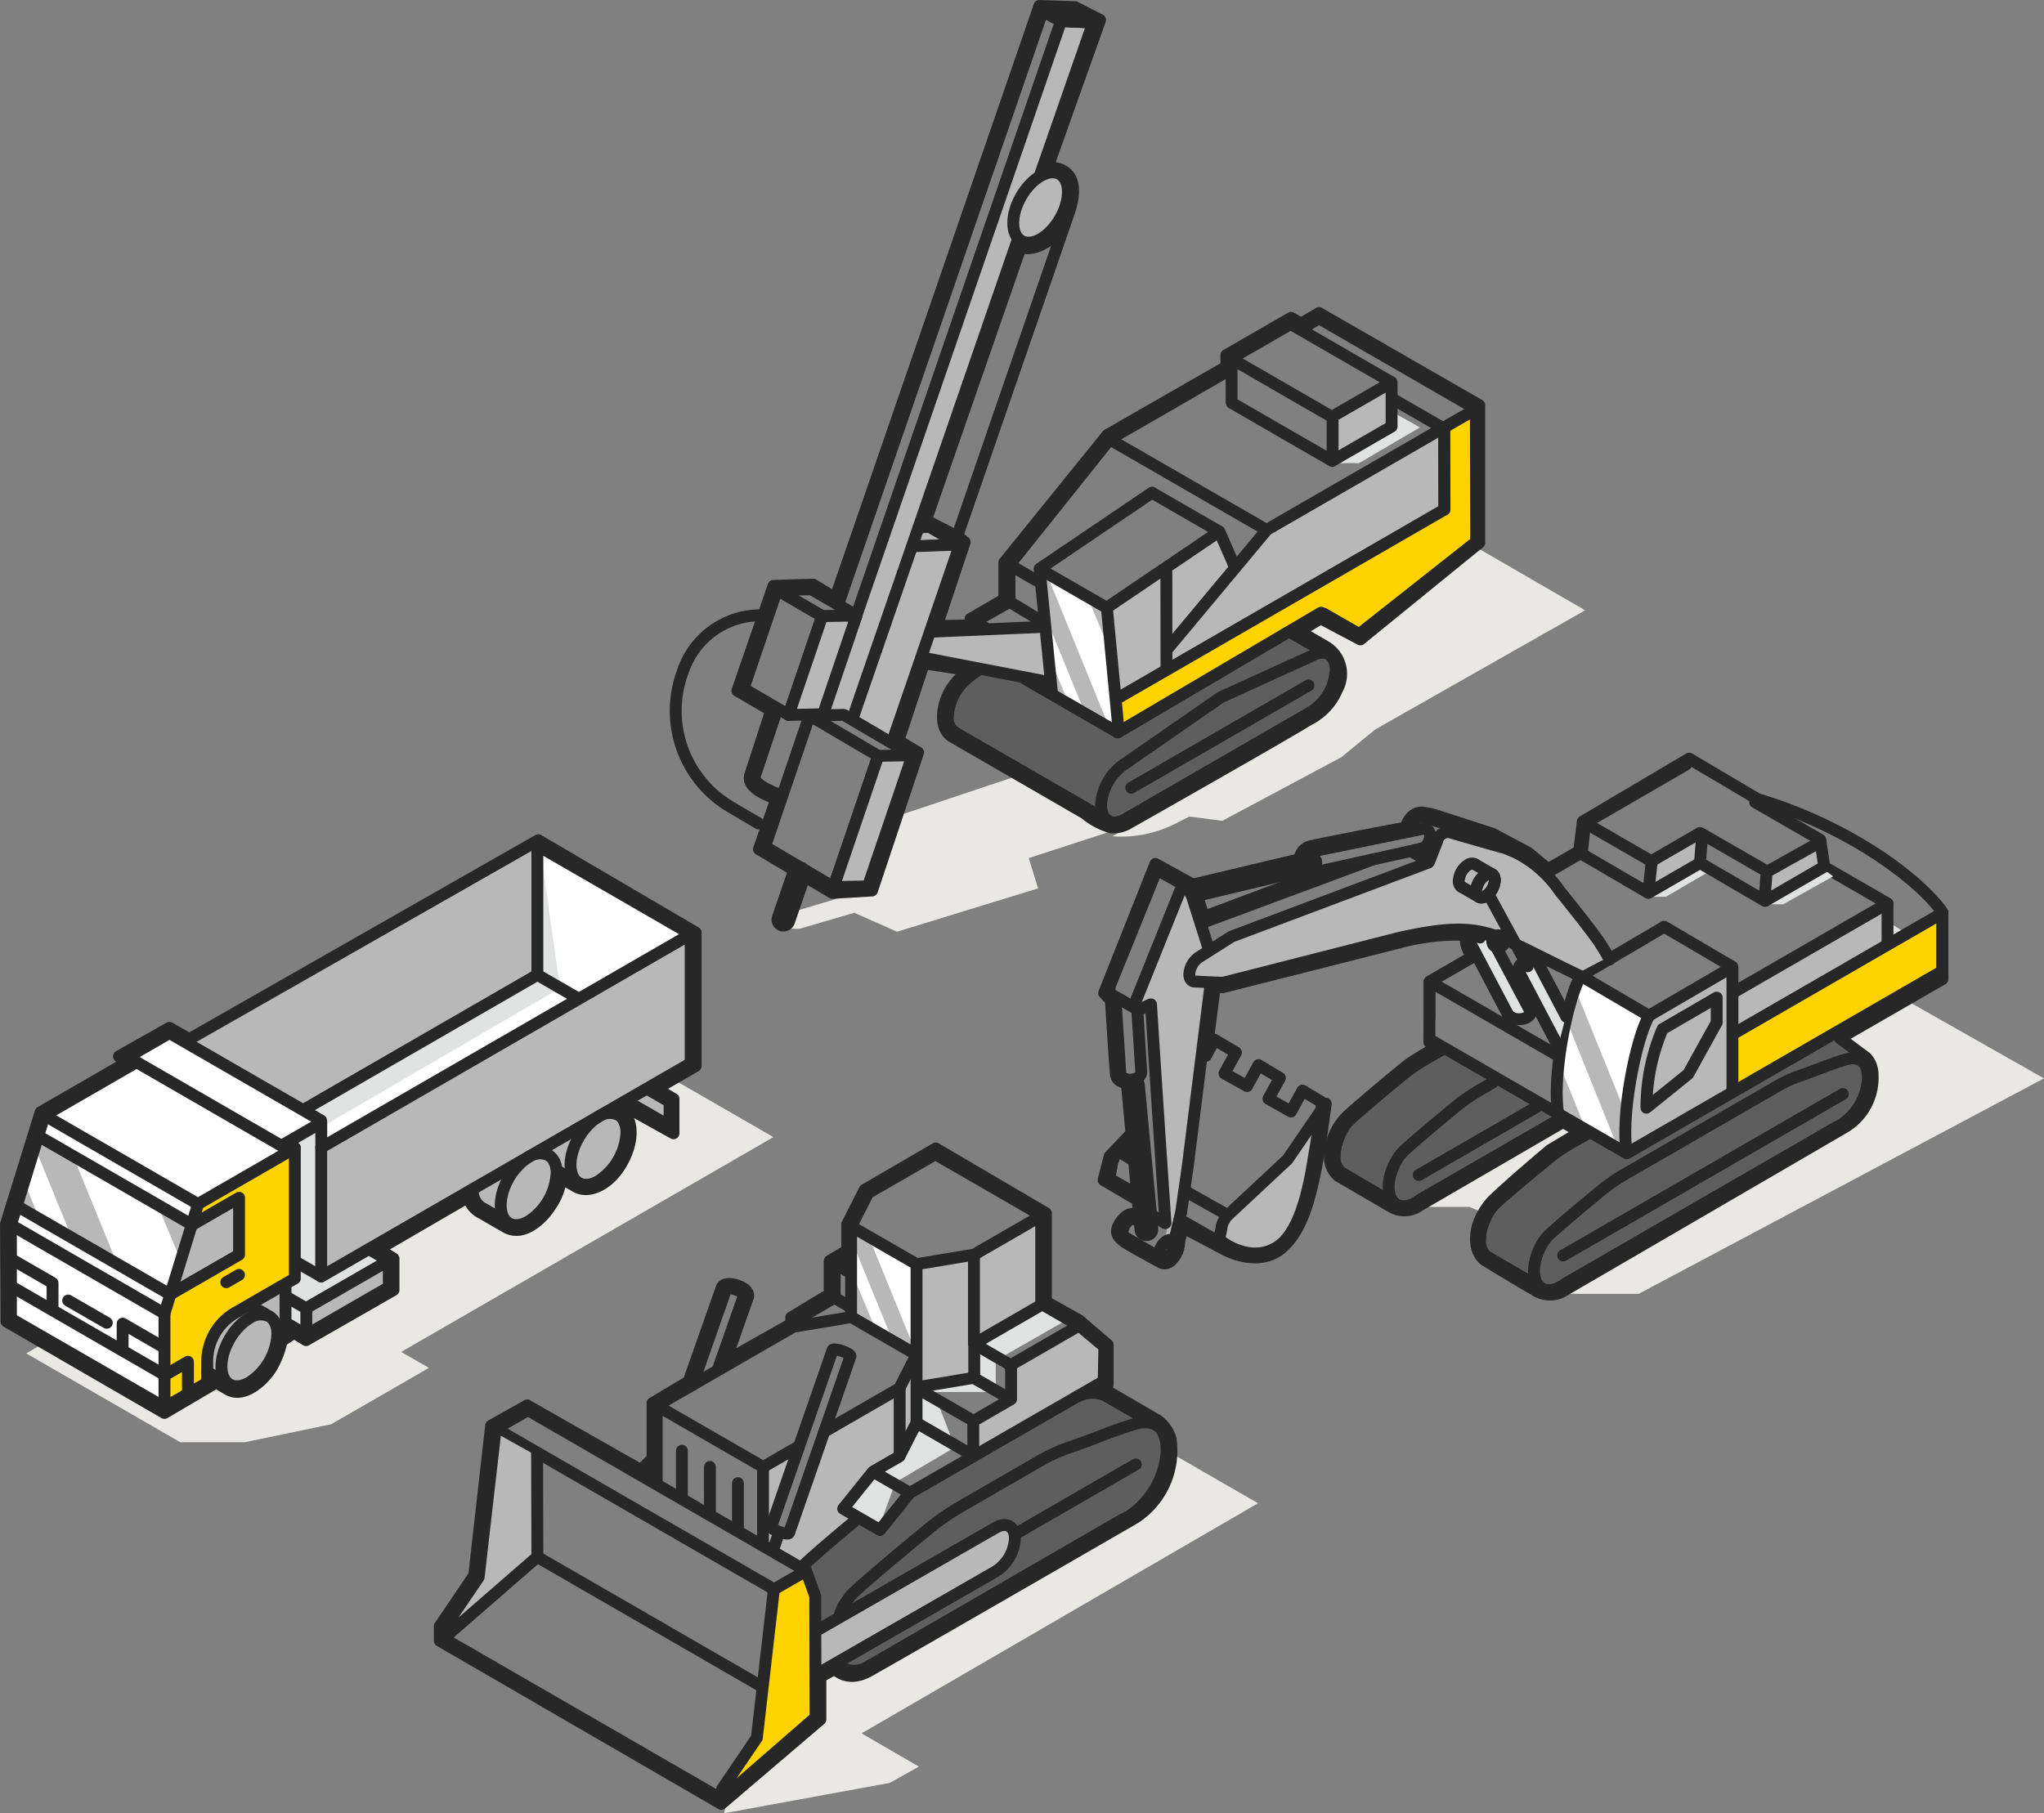 <svg xmlns="http://www.w3.org/2000/svg" width="172.048" height="152.658" viewBox="0 0 172.048 152.658">
  <rect x="0" y="0" width="172.048" height="152.658" fill="#808080" stroke="none"/>
  <g id="small-benefits-2" transform="translate(-0.274 0.36)">
    <path id="Path_5983" data-name="Path 5983" d="M61.7,176.358l13.931-2.551,2.453-1.373-4.818-2.8,33.366-19.374-7.537-4.348-1,4.152-3.434,2.551L72.881,165.174l-3.434-.589.294,3.826-7.75,6.377Zm4.142-56.923-12.97-7.483-2.712,1.565-2.713-1.565-44.5,25.69,12.969,7.482h5.425l7.278-1.512,8.223-4.748-2.33-1.344Z" transform="translate(-0.468 -24.059)" fill="#e9e8e3"/>
    <path id="Path_5984" data-name="Path 5984" d="M67.112,117.438l3.793,1.977.089-2.039-2-1.154Z" transform="translate(-14.274 -24.978)" fill="#b8b8b8"/>
    <path id="Path_5985" data-name="Path 5985" d="M58.623,97.77v10.894l-6.6,3.77.942.793.264,1.356-.565,2.187-1.508,1.583-1.508.453-2.187-1.169-.3,1.885-1.319,1.734L44.3,122.273l-1.658-.717-2-1.169-.188-1.357-8.961,5.123,1.593,1.2.168,2.11-6.9,4.022-1.559-.981-.1,1-.867-.188-.339,1.885-1.282,1.847-1.658.641L19,135.014l-1.018-.565v.9l-3.581,2.035L1.514,130.076v-7.8l2.9-9.386,7.69-4.674-.791-.414,3.317-1.923,2.223,1.169L45.807,90.231Z" transform="translate(-0.159 -19.385)" fill="#fff"/>
    <path id="Path_5986" data-name="Path 5986" d="M40.471,125.087a1.471,1.471,0,0,0,.644,1.87,16.171,16.171,0,0,0,2.62,1.372c.811.333,2.39-.81,3.014-2.14a6.963,6.963,0,0,0,.665-2.432,10.243,10.243,0,0,0,1.954,1.06c.914.333,2.411-.395,3.18-1.849s.935-3.534.207-3.929a1.973,1.973,0,0,0-1.434-.166l-10.849,6.215M18.023,140.758l2.058,1.1,1.289-.145,1.7-1.538.666-1.6.181-1.107.609.337.083-4.614-4.947,2.952-1.413,1.788-.271,1.725Zm-.709-12.3L3.846,120.929l-1.913,5.779,13.095,7.524Z" transform="translate(-0.249 -25.534)" fill="#b8b8b8"/>
    <path id="Path_5987" data-name="Path 5987" d="M3.992,128.652l-1.359-3.333,1.048-2.529L6.705,130.2Z" transform="translate(-0.4 -26.391)" fill="#fff"/>
    <path id="Path_5988" data-name="Path 5988" d="M167.276,116.022l5.676,3.233.161-.927.27-6.18,1.668-4.66-5.812-3.408-1.693,4.513-.491,6.155Z" transform="translate(-35.78 -22.365)" fill="#b8b8b8"/>
    <path id="Path_5989" data-name="Path 5989" d="M11.689,128.484l-3.6-8.823,7.012,3.9,2,4.784-.961,2.741ZM135.234,117l-2.207-5.461.7-3.461,4.215,10.474Zm3.649-.632-4.375-10.813.414-.911,5.506,2.944-.614,1.962-.809,3.434Z" transform="translate(-1.574 -22.486)" fill="#fff"/>
    <path id="Path_5990" data-name="Path 5990" d="M24.229,128.054l-.031,4.707L18.618,136l1.59-5.768Z" transform="translate(-3.84 -27.524)" fill="#b8b8b8"/>
    <path id="Path_5991" data-name="Path 5991" d="M14.191,142.031v2.276l-3.461-2.026.063-2.12Zm-9.384-5.425-.031,2.213-3.4-1.964.031-2.089Z" transform="translate(-0.13 -28.969)" fill="#fff"/>
    <path id="Path_5992" data-name="Path 5992" d="M31.722,115.615l-.016,10.8,30.9-17.973-.031-10.492Zm-11.137-8.7L30,112.581,49.7,101.1l-.031-10.8Z" transform="translate(-4.263 -19.399)" fill="#b8b8b8"/>
    <path id="Path_5993" data-name="Path 5993" d="M32.439,115.38l1.224.857.257.569,20.055-11.691-2.159-1.057Zm-1.79,14.692.074,1.348,1.669.611,6.672-3.908-1.253-.872-4.022,2.207-2.109-1.177-.049,1.227Z" transform="translate(-6.428 -22.361)" fill="#dfe3e2"/>
    <path id="Path_5994" data-name="Path 5994" d="M31,121.691l2.712-1.715-.063,12.783-1.964-1.248-.094-9.422Z" transform="translate(-6.504 -25.786)" fill="#dfe3e2"/>
    <path id="Path_5995" data-name="Path 5995" d="M34.21,128.546l31.1-17.958V99.73l-31.1,17.958Zm18.2-25.4L32.85,114.435" transform="translate(-6.902 -21.429)" fill="none" stroke="#272727" stroke-linecap="round" stroke-linejoin="round" stroke-width="1" fill-rule="evenodd"/>
    <path id="Path_5996" data-name="Path 5996" d="M30.859,140.652l1.528.951-.016-2.058-1.528-.764Z" transform="translate(-6.47 -29.833)" fill="#dfe3e2"/>
    <path id="Path_5997" data-name="Path 5997" d="M33.108,138.562l.02,2.307,6.9-4.073-.042-2.217Z" transform="translate(-6.958 -28.928)" fill="#b8b8b8"/>
    <path id="Path_5998" data-name="Path 5998" d="M26.33,135.748l6.938-4V129.5l-6.938,4ZM14.661,110.43,11.3,112.369l12.928,7.464,3.357-1.939v2.072m-2.935-.376.709.409M4.4,117.347l12.846,7.417M3.776,119.018l12.845,7.417m-14.593-1.49,12.846,7.417" transform="translate(-0.27 -23.732)" fill="none" stroke="#272727" stroke-linecap="round" stroke-linejoin="round" stroke-width="1" fill-rule="evenodd"/>
    <path id="Path_5999" data-name="Path 5999" d="M17.827,136.419l.582-1.58,5.654-3.118V126.9l-3.991,2.286.665-1.87,8.023-4.532v10.85l-5.28,3.159-1.164.832-.832,1.662-.124,3.284-3.492,1.912Z" transform="translate(-3.669 -26.39)" fill="#ffd300"/>
    <path id="Path_6000" data-name="Path 6000" d="M1.4,122.2l12.846,7.417M1.4,127.363l12.846,7.417m.046,0,1.919-1.108v2.554M14.2,132.473l-3.485-2.013v2.146M1.329,125.02l3.486,2.012v2.1m1.315-.617,3.252,1.877m-7.985-.3L14.243,137.5m13.178-24.14L14.68,106.007m10.658,19.278,2.083,1.2m-2.984,1.689,1.764,1.018m5.422-4.9,1.493.862m-8.676,5.232,1.691.976m-2.271-.044.545.314M45.625,90.209,58.478,97.63" transform="translate(-0.119 -19.381)" fill="none" stroke="#272727" stroke-linecap="round" stroke-linejoin="round" stroke-width="1" fill-rule="evenodd"/>
    <path id="Path_6001" data-name="Path 6001" d="M57.947,90.256l-.326,10.859,2.014.98Z" transform="translate(-12.232 -19.391)" fill="#dfe3e2"/>
    <path id="Path_6002" data-name="Path 6002" d="M53.546,103.108l-3.39-1.957V90.464m7.66,21.407,3.466,2v-2.033l-1.727-1m-2.084,2.672a2.259,2.259,0,0,1,.183.934,5.166,5.166,0,0,1-2.345,4.061c-1.3.75-2.358.149-2.362-1.344a4,4,0,0,1,.177-1.142,5.455,5.455,0,0,1,.483-1.125,5.365,5.365,0,0,1,1.014-1.295,3.889,3.889,0,0,1,.673-.5,1.647,1.647,0,0,1,1.691-.153,1.269,1.269,0,0,1,.487.565Zm-1.04-.886.556.321M51.9,117.682l1.749,1.011m-8.269,2a1.664,1.664,0,0,1-.658-1.491m6.873-2.3a2.26,2.26,0,0,1,.182.934,5.161,5.161,0,0,1-2.344,4.061c-1.3.75-2.358.149-2.362-1.344a4.005,4.005,0,0,1,.177-1.143,5.467,5.467,0,0,1,.483-1.125A5.364,5.364,0,0,1,48.743,117a3.844,3.844,0,0,1,.673-.5,1.647,1.647,0,0,1,1.691-.153,1.251,1.251,0,0,1,.487.565Zm-1.058-.9.573.331m-5.67,4.4,2.332,1.346m-19.683,8.392a2.247,2.247,0,0,1,.183.934,5.164,5.164,0,0,1-2.345,4.061c-1.3.75-2.357.15-2.362-1.344a4,4,0,0,1,.177-1.142,5.455,5.455,0,0,1,.483-1.125,5.364,5.364,0,0,1,1.013-1.295,3.89,3.89,0,0,1,.673-.5,1.647,1.647,0,0,1,1.691-.153,1.267,1.267,0,0,1,.487.566Zm-5.7,4.119,1.87,1.079m1.711-6.7,1.49.859" transform="translate(-4.65 -19.436)" fill="none" stroke="#272727" stroke-linecap="round" stroke-linejoin="round" stroke-width="1" fill-rule="evenodd"/>
    <path id="Path_6003" data-name="Path 6003" d="M20.617,127.363l8.132-4.694v10.969l-5,2.886a4.745,4.745,0,0,0-2.373,4.109v1.784l-3.6,2.077V136.6l2.837-9.24Z" transform="translate(-3.659 -26.365)" fill="none" stroke="#272727" stroke-linecap="round" stroke-linejoin="round" stroke-width="1" fill-rule="evenodd"/>
    <path id="Path_6004" data-name="Path 6004" d="M14.823,132.937l5.689-3.284v-4.787l-3.956,2.284m3.949,4.206-1.069.617M1.308,135.047v-7.891l2.837-9.24,7.74-4.469m12.536,23.175v-4.43" transform="translate(-0.115 -24.381)" fill="none" stroke="#272727" stroke-linecap="round" stroke-linejoin="round" stroke-width="1" fill-rule="evenodd"/>
    <path id="Path_6005" data-name="Path 6005" d="M.823,130.158l13.293,7.7,4-2.354v-.418l1.251.736c1.52.981,3.384-1.03,3.85-1.962a7.293,7.293,0,0,0,.76-2.06l1.054-.687,1.006.613,7.358-4.218V124.86l-1.275-.785,7.554-4.39a2.211,2.211,0,0,0,1.177,1.373c1.054.614,2.035,1.177,2.035,1.177,1.4.761,2.968-.612,3.753-1.864a5.061,5.061,0,0,0,.858-2.281l1.251.711c1.079.638,2.943-.147,4.022-2.305s.515-3.85-.392-4.145l.54-.294,4.047,2.256v-2.89l-1.443-.863,3.306-1.913V97.415L45.583,89.641,16.2,106.392l-1.668-.957-4.243,2.4.785.441-7.382,4.268L.774,121.966l.049,8.191Z" transform="translate(0 -19.259)" fill="none" stroke="#272727" stroke-linecap="round" stroke-linejoin="round" stroke-width="1" fill-rule="evenodd"/>
    <path id="Path_6006" data-name="Path 6006" d="M119.984,70.6l-1.078-10.546,9.27-6.279,1.423,2.845,2.7-3.091L149.71,43.179l.343,11.576-9.663,8.191-3.875-2.109Z" transform="translate(-25.419 -9.261)" fill="#b8b8b8"/>
    <path id="Path_6007" data-name="Path 6007" d="M119.93,67.667,147.6,51.774l-.065-6.8,2.878-1.831-.066,11.249-9.614,8.437-3.6-2.027-16.874,9.81Z" transform="translate(-25.64 -9.253)" fill="#ffd300"/>
    <path id="Path_6008" data-name="Path 6008" d="M143.126,47.1l-.033-3.532,4.84-2.976L148,44.323Z" transform="translate(-30.624 -8.705)" fill="#b8b8b8"/>
    <path id="Path_6009" data-name="Path 6009" d="M142.694,58.389,132.413,66.3l-3.238-1.668-1.373.883,3.532,2.551-1.668,3.924-12.177,7.264-.632-.246-4.9,1.529-5.911-3.221-.369,1.461-2.306-1.128-9.9,3.314v1.63l-1.821,4.424-2.408.637L84.348,89.13l-.255,1.223,1.393.02,4.623-1.35,3.6,1.595,11.87-3.649-.785-2.551,8.794-2.857-1.743,1.024a10.126,10.126,0,0,0,4.84-.85c.4-.186.981-.48,1.625-.819l2.771.367,10.032-5.36,2.846-2.336,17.669-10.032-8.931-5.166Z" transform="translate(-17.928 -12.534)" fill="#e9e8e3"/>
    <path id="Path_6010" data-name="Path 6010" d="M111.93,61.224l1.047,10.1,5.184,2.972-1.1-10.33Z" transform="translate(-23.918 -13.144)" fill="#b8b8b8"/>
    <path id="Path_6011" data-name="Path 6011" d="M101.583,75.817l13.668,7.913,17.986-9.875,1.57-3.924-4.055-2.878-14.846,8.5L107.6,70.846l-3.858-.392-2.289,2.485Z" transform="translate(-21.664 -14.398)" fill="#5e5e5e"/>
    <path id="Path_6012" data-name="Path 6012" d="M143.02,48l2.254.008L150.395,45,148.1,43.7,147.97,45Z" transform="translate(-30.608 -9.372)" fill="#dfe3e2"/>
    <path id="Path_6013" data-name="Path 6013" d="M114.1,71.727l-1.621-3.912-.272-3.261,3.233,7.9Zm3.432,2.058-5.171-12.7,3.456,1.99,2.1,5.037.4,6.159Z" transform="translate(-23.978 -13.115)" fill="#fff"/>
    <path id="Path_6014" data-name="Path 6014" d="M83.675,73.308l-3.8-2.212L82.7,62.782l3.8,2.211Z" transform="translate(-17.021 -13.479)" fill="none" stroke="#272727" stroke-linecap="round" stroke-linejoin="round" stroke-width="1" fill-rule="evenodd"/>
    <path id="Path_6015" data-name="Path 6015" d="M87.271,64.979l-3.8-2.211,2.9-.051,3.8,2.211Z" transform="translate(-17.795 -13.465)" fill="none" stroke="#272727" stroke-linecap="round" stroke-linejoin="round" stroke-width="1" fill-rule="evenodd"/>
    <path id="Path_6016" data-name="Path 6016" d="M84.847,73.852l2.812-8.175,2.827-.173-2.661,8.1Z" transform="translate(-18.091 -14.065)" fill="#b8b8b8"/>
    <path id="Path_6017" data-name="Path 6017" d="M88.6,59.878l19.948-58.4,2.812.2-4.644,13.212L109,14.358l-.392,5.1-3.728.85-8.11,23.348,3.139,2.224-5.69,16.546-3.27-2.158Z" transform="translate(-18.897 -0.287)" fill="#b8b8b8"/>
    <path id="Path_6018" data-name="Path 6018" d="M89.892,65.534,87.07,73.85l-2.9.051,2.822-8.315ZM87.959,88.392l-5.776-3.4L85.935,73.95l5.776,3.4Z" transform="translate(-17.517 -14.071)" fill="none" stroke="#272727" stroke-linecap="round" stroke-linejoin="round" stroke-width="1" fill-rule="evenodd"/>
    <path id="Path_6019" data-name="Path 6019" d="M86.964,76.243l2.888-.051,5.776,3.4" transform="translate(-18.546 -16.365)" fill="none" stroke="#272727" stroke-linecap="round" stroke-linejoin="round" stroke-width="1" fill-rule="evenodd"/>
    <path id="Path_6020" data-name="Path 6020" d="M89.347,92.235,93.271,80.92l3.139-.2L92.732,91.953Z" transform="translate(-19.059 -17.34)" fill="#b8b8b8"/>
    <path id="Path_6021" data-name="Path 6021" d="M96.183,80.521,92.431,91.566l-2.888.051L93.3,80.572Z" transform="translate(-19.101 -17.296)" fill="none" stroke="#272727" stroke-linecap="round" stroke-linejoin="round" stroke-width="1" fill-rule="evenodd"/>
    <path id="Path_6022" data-name="Path 6022" d="M79.589,83.035l-2.347-1.38a9.4,9.4,0,0,1-4.117-11.177l.114-.329a6.9,6.9,0,0,1,6.317-4.642" transform="translate(-15.457 -14.066)" fill="none" stroke="#272727" stroke-linecap="round" stroke-linejoin="round" stroke-width="1" fill-rule="evenodd"/>
    <path id="Path_6023" data-name="Path 6023" d="M98.667,56.065l.91-.041,2.557,1.486" transform="translate(-21.064 -12.025)" fill="none" stroke="#272727" stroke-linecap="round" stroke-linejoin="round" stroke-width="1" fill-rule="evenodd"/>
    <path id="Path_6024" data-name="Path 6024" d="M99.951,67.248l9.173-.294.589,4.365-10.6-1.962Z" transform="translate(-21.161 -14.377)" fill="#b8b8b8"/>
    <path id="Path_6025" data-name="Path 6025" d="M96.37,45.751l3.92-.144-5.68,16.572M90.1,50.5l17.16-49.8,1.544.83" transform="translate(-19.22 -0.122)" fill="none" stroke="#272727" stroke-linecap="round" stroke-linejoin="round" stroke-width="1" fill-rule="evenodd"/>
    <path id="Path_6026" data-name="Path 6026" d="M109.121,1.539,107.577.71l2.708.115,1.544.83Zm-3.646,18.423L91.58,60.251" transform="translate(-19.539 -0.123)" fill="none" stroke="#272727" stroke-linecap="round" stroke-linejoin="round" stroke-width="1" fill-rule="evenodd"/>
    <path id="Path_6027" data-name="Path 6027" d="M107.175,17.387,97.728,44.78l.625.5L96,52.344l2.845-.049v-.549l2.845-1.658V47l8.682-10.742,10.007-5.739v-.981l5.445-3.139.833.491L128.176,26l13.489,7.75V45.329l-10.007,8.143-3.335-1.766-1.815,1.079,2.354,1.373a2.678,2.678,0,0,1,.833,3.532,5.006,5.006,0,0,1-2.4,2.551c-1.864,1.177-15.108,8.683-15.108,8.683a2.473,2.473,0,0,1-1.519.37,5.846,5.846,0,0,1-2.161-1.155L97.224,61.614c-1.128-.785-.8-3,.294-4.365A7.306,7.306,0,0,1,98.7,56.072l-3.777-.589-2.158,6.523,1.668.981L90.553,74.613l-3.336.2-6.18-3.679,1.472-4.267s-2.6-.736-2.207-1.962,1.766-5.445,1.766-5.445l-2.845-1.668,3.041-8.829,3.335-.1,1.864,1.129L104.647.14l2.992.1,2.11,1.079-4.43,12.442s3.124-.378,1.857,3.627Z" transform="translate(-16.88)" fill="none" stroke="#272727" stroke-linecap="round" stroke-linejoin="round" stroke-width="1" fill-rule="evenodd"/>
    <path id="Path_6028" data-name="Path 6028" d="M91.706,52.442,109.148,1.766l2.708.115L107.4,14.68" transform="translate(-19.566 -0.35)" fill="none" stroke="#272727" stroke-linecap="round" stroke-linejoin="round" stroke-width="1" fill-rule="evenodd"/>
    <path id="Path_6029" data-name="Path 6029" d="M85.5,93.187l-1.34,3.9" transform="translate(-17.943 -20.022)" fill="none" stroke="#272727" stroke-linecap="round" stroke-linejoin="round" stroke-width="2" fill-rule="evenodd"/>
    <ellipse id="Ellipse_47" data-name="Ellipse 47" cx="3.242" cy="1.887" rx="3.242" ry="1.887" transform="translate(84.608 18.975) rotate(-60)" fill="none" stroke="#272727" stroke-linecap="round" stroke-linejoin="round" stroke-width="1"/>
    <path id="Path_6030" data-name="Path 6030" d="M132.4,64.6c1.125-.65,2.04-.129,2.044,1.164a4.475,4.475,0,0,1-2.03,3.516l-15.679,9.053c-1.125.65-2.041.128-2.044-1.165a4.473,4.473,0,0,1,2.03-3.516l8.051-5.58L132.4,64.6Zm-29.987,6.443a1.409,1.409,0,0,1-.623-1.322,4.53,4.53,0,0,1,1.419-3.055,9.49,9.49,0,0,1,1.226-.946m15.9-1.783,8.314-9.969,14.916-8.611.025,6.914M117.231,75.692l14.916-8.612" transform="translate(-21.736 -9.729)" fill="none" stroke="#272727" stroke-linecap="round" stroke-linejoin="round" stroke-width="1" fill-rule="evenodd"/>
    <g id="Group_564" data-name="Group 564" transform="translate(94.358 34.086)">
      <path id="Path_6031" data-name="Path 6031" d="M120.016,67.723l4.357-2.515m-.257.149-.009-8.495.009,8.495,23.4-13.51-.025-6.914,2.668-1.54.031,11.171-9.857,7.778-3.216-1.807-17.1,10.078" transform="translate(-120.016 -43.393)" fill="none" stroke="#272727" stroke-linecap="round" stroke-linejoin="round" stroke-width="1" fill-rule="evenodd"/>
    </g>
    <path id="Path_6032" data-name="Path 6032" d="M108.4,58.71l-.009-3.122.662-.828,4.569-5.717.6-.753,2.635-3.3,10.185-5.88" transform="translate(-23.156 -8.386)" fill="none" stroke="#272727" stroke-linecap="round" stroke-linejoin="round" stroke-width="1" fill-rule="evenodd"/>
    <g id="Group_565" data-name="Group 565" transform="translate(82.508 26.456)">
      <path id="Path_6033" data-name="Path 6033" d="M104.917,59.077l2.724-1.534M132.2,34.534l1.493-.863M107.651,57.539l-.009-3.088.009,3.088" transform="translate(-104.917 -33.671)" fill="none" stroke="#272727" stroke-linecap="round" stroke-linejoin="round" stroke-width="1" fill-rule="evenodd"/>
    </g>
    <path id="Path_6034" data-name="Path 6034" d="M111.7,68.271l-.982-10.26,9.469-6.412,1.258,2.878m-6.922-6.148-9.469,6.412L106.092,65.1M97.9,68.5l12.861,7.425m15.341-15.88,3.133,1.808M103.818,64l7.794,4.5m-6.5-13.711,5.641,3.257m-8.141-3.584,2.456,1.418M102.6,57.558l2.576,1.556m9.338-10.783,5.64,3.257m1.083-10.816,8.455,4.882m-8.455-8.575,8.455,4.882m-3.5-7.829,8.455,4.881m.1,1.411,4.293,2.479M128.978,58.522l2.951,1.7M111.085,43.919,124.1,51.431m4.48-17.777,13.191,7.616m-12.053.637,4.968-2.868v3.724l-4.968,2.869Zm-8.5-1.18V37l4.968-2.869M83.324,73.8a7.737,7.737,0,0,1-1.413-.612c-.626-.361-.909-.695-.829-.91m1.8-5.455-1.8,5.4M95.192,62.215l10.8,2.089m-6.358-5.072.983.564m4.759-.167-9.459.407" transform="translate(-17.278 -7.211)" fill="none" stroke="#272727" stroke-linecap="round" stroke-linejoin="round" stroke-width="1" fill-rule="evenodd"/>
    <path id="Path_6035" data-name="Path 6035" d="M110.062,24.97c-.655.62-1.95,1.19-2.636.764l-8.056,23.2H99.7l1.734.883" transform="translate(-21.216 -5.343)" fill="none" stroke="#272727" stroke-linecap="round" stroke-linejoin="round" stroke-width="1" fill-rule="evenodd"/>
    <path id="Path_6036" data-name="Path 6036" d="M82.055,157.677l.049-6.671,2.649-1.423-2.012,6.524.54.491-.491,1.275Zm1.03.441.491-1.52h.637l3.041-8.731,6.034-3.335,1.422-2.96-5.363-3.27v-7.325l5.412,3.008,5-.785,5.592-3.434.1,7.8-5.69,2.992-.049,2.8-5.052.981.245,3.041-1.618,2.943-2.208,1.128-2.4,2.993,1.373.883-5.1,4.022Z" transform="translate(-17.49 -27.893)" fill="#b8b8b8"/>
    <path id="Path_6037" data-name="Path 6037" d="M93.668,140.3l-1.956-4.654.062-2.518,3.233,7.9Zm3.431,2.059-4.074-10,3.489,2.008.4.966Z" transform="translate(-19.568 -28.449)" fill="#fff"/>
    <path id="Path_6038" data-name="Path 6038" d="M68.305,155.4c.148.049,1.815,1.03,1.815,1.03l-.294-2.06Zm14.323,7.946,4.218-3.679,1.864.785,2.6-3.09,15.108-8.535,2.158.1,3.286,2.354,1.815,1.864-2.649,5.739L86.8,172.864l-3.335-.883-.246-6.622Z" transform="translate(-14.531 -31.994)" fill="#5e5e5e"/>
    <path id="Path_6039" data-name="Path 6039" d="M85.658,177.474l-.148,3.483L78.1,187.236l-.049-1.129,2.453-3.875,1.57-12.607,2.7-1.422.883,2.011-.148,3.189" transform="translate(-16.629 -36.163)" fill="#ffd300"/>
    <path id="Path_6040" data-name="Path 6040" d="M87.8,172.062l1.227-.654,1.373-.883,1.52-.932,5.4-3.091,3.532-2.158,2.06-1.079h1.129l.343,1.619L103,166.9l-13.734,8.339-1.5.785Z" transform="translate(-18.718 -35.101)" fill="#b8b8b8"/>
    <path id="Path_6041" data-name="Path 6041" d="M92.834,172.51l21.193-12.254a3.859,3.859,0,0,0,.487-.239m0,0a7.072,7.072,0,0,0,3.208-5.556c-.006-2.042-1.071-2.86-3.164-2.081-1.578.485-3.552,1.334-4.715,1.709q-.357.114-.716.253a15.947,15.947,0,0,0-2.226,1.072l-6.532,3.772a20.287,20.287,0,0,0-2.151,1.44q-.4.3-.788.629c-1.162.968-5.877,4.838-6.385,5.522a6.142,6.142,0,0,0-.7,1.114l-.126.351" transform="translate(-19.246 -32.696)" fill="none" stroke="#272727" stroke-linecap="round" stroke-linejoin="round" stroke-width="1" fill-rule="evenodd"/>
    <path id="Path_6042" data-name="Path 6042" d="M99.328,146.866h5.935v-2.649l5.838-3.336-2.4-1.177-4.709,2.747-.589,3.041-4.218.932Z" transform="translate(-21.175 -30.031)" fill="#dfe3e2"/>
    <path id="Path_6043" data-name="Path 6043" d="M113.4,141.891l1.913,1.717.049,2.894-10.5,6.132v-2.7l3.09-1.962.1-3.09Z" transform="translate(-22.399 -30.502)" fill="#b8b8b8"/>
    <path id="Path_6044" data-name="Path 6044" d="M122.418,151.666l-4.4-2.54a2.705,2.705,0,0,0-2.26.082" transform="translate(-24.742 -32.013)" fill="none" stroke="#272727" stroke-linecap="round" stroke-linejoin="round" stroke-width="1" fill-rule="evenodd"/>
    <path id="Path_6045" data-name="Path 6045" d="M94.983,156.391l-1.422,3.875L90.618,158.5l2.747-3.189,2.011-.981,1.57-2.7-.147-2.993,1.716.981,1.472,3.826Z" transform="translate(-19.332 -31.954)" fill="#dfe3e2"/>
    <path id="Path_6046" data-name="Path 6046" d="M90.763,157.541c-1.63,1.356-3.8,3.185-4.513,3.912m17.448-14-3.109,1.8v2.812m8.875-10.867-3.069-1.768-5.725,3.306v2.886" transform="translate(-18.392 -29.97)" fill="none" stroke="#272727" stroke-linecap="round" stroke-linejoin="round" stroke-width="1" fill-rule="evenodd"/>
    <path id="Path_6047" data-name="Path 6047" d="M86.077,148.782l-2.213,1.277-2.506,3.116,3.1,1.789,2.507-3.115,16.32-9.406.063-2.905-2.131-1.782-5.725,3.306v2.886m-7.875,2.047,4.576,2.643m.094-2.88-4.6-2.655m-10.178-5.775.611.353m5.8,12.4,2.914,1.683m11.194-23.242-5.619,3.244M83.456,126.6l5.62-3.244m3.292,15.919v-7.491l-4.829.806-5.509-3.18,1.421-2.794m-6,21.412-2.83,1.634-8.952-5.169,11.474-6.624m8.952,5.168-6.2,3.581M78.222,158.39,54.866,144.9m20.706,15.075L52.216,146.495M74.49,168.133l-18.828-10.87m15.47,20.35L47.776,164.128m17.889-13.041v-6.564m11.513-6.668,4.83-.807m4.089,5.976,1.421-2.794" transform="translate(-10.114 -26.513)" fill="none" stroke="#272727" stroke-linecap="round" stroke-linejoin="round" stroke-width="1" fill-rule="evenodd"/>
    <path id="Path_6048" data-name="Path 6048" d="M93.473,150.392l1.421-2.794v-5.686m0,2.707,4.83-.806m-4.83-9.536v7.592l-5.509-3.181V131.07m4.087,13.588v5.62m-11.5,7.513v-6.432" transform="translate(-17.473 -28.173)" fill="none" stroke="#272727" stroke-linecap="round" stroke-linejoin="round" stroke-width="1" fill-rule="evenodd"/>
    <g id="Group_566" data-name="Group 566" transform="translate(57.671 121.782)">
      <path id="Path_6049" data-name="Path 6049" d="M73.27,158.825v-3.692m2.358,5.052V156.5m2.358,5.05v-3.689" transform="translate(-73.27 -155.133)" fill="none" stroke="#272727" stroke-linecap="round" stroke-linejoin="round" stroke-width="1" fill-rule="evenodd"/>
    </g>
    <path id="Path_6050" data-name="Path 6050" d="M103.756,128.524v7.437m-.016-7.5-8.854-5.112m6.237,17.695-2.912-1.681m2.813,4.5-2.912-1.681m-10.444-6.018-1.319-.761m-.044.041-3.109,1.8v.513m4.513-6.011-1.333.769V135.4m1.365-2.054-1.274-.736m1.167,3.548-1.267-.731m1.328,4.92c.021-.057-.069-.153-.267-.262a2.7,2.7,0,0,0-1.06-.322c-.112,0-.167.024-.173.066,0,0,0-.007,0-.009l-5.164,14.868c-.02.057.071.152.264.259a2.728,2.728,0,0,0,1.065.324c.1,0,.16-.02.173-.057l5.164-14.868h0Zm-11.144,1.093,2.193-6.263h0c.022-.057-.068-.153-.265-.262a2.724,2.724,0,0,0-1.06-.322c-.112,0-.167.024-.173.066,0,0,0-.006,0-.009l-2.846,8.127m9.565,15.631.772,2.127.029,10.213-7.88,6.852.02-.836,2.916-4.3,1.435-12.5Z" transform="translate(-15.842 -26.513)" fill="none" stroke="#272727" stroke-linecap="round" stroke-linejoin="round" stroke-width="1" fill-rule="evenodd"/>
    <path id="Path_6051" data-name="Path 6051" d="M52.06,153.079l3.336,1.864.2,8.878L48.43,170.1v-1.03l2.4-3.924Z" transform="translate(-10.254 -32.909)" fill="#b8b8b8"/>
    <path id="Path_6052" data-name="Path 6052" d="M55.585,154.389l.025,8.743-7.88,6.851.02-.836,2.916-4.3,1.435-12.5,2.708-1.563M75.9,161.247l-.426,1.22m-10.045-7.154c-.383.341-.695.629-.893.832m14.569,13.2,15.1-8.675c.882-.51,1.6-.1,1.6.914a3.513,3.513,0,0,1-1.593,2.758l-14.823,8.518m1.576-.57a2.213,2.213,0,0,0,2.674-.036M95.815,161.22l10.161-5.867" transform="translate(-10.104 -32.417)" fill="none" stroke="#272727" stroke-linecap="round" stroke-linejoin="round" stroke-width="1" fill-rule="evenodd"/>
    <path id="Path_6053" data-name="Path 6053" d="M161.189,114.842l-9.606,9.292h4.846l1.443.618,3.332-3.024,5.292-3.985-2.234-1.237Zm5.856,14.653-3.711,1.958h7.318l34.119-18.142-12.06-6.837-6.323,3.5,2.612,1.65-5.91,2.062-15.119,8.658-5.36,4.6-.824,2.474.549,1.443" transform="translate(-32.451 -22.88)" fill="#e9e8e3"/>
    <path id="Path_6054" data-name="Path 6054" d="M155.4,129.267l5.248,2.943,2.8-.785,23.25-13.489,1.913-3.189-1.52-3.384-1.619-.785-17.855,9.908-3.58-2.11-7.75,6.279-1.227,2.649Zm-11.87-6.867,5.444,3.237,13.636-7.946-11.184-6.18-5.592,4.022-2.256,3.581-.833,1.618Z" transform="translate(-30.548 -23.764)" fill="#5e5e5e"/>
    <path id="Path_6055" data-name="Path 6055" d="M164.454,130.458l23.541-13.592m-35.706,6.822,10.253-5.92" transform="translate(-32.603 -25.117)" fill="none" stroke="#272727" stroke-linecap="round" stroke-linejoin="round" stroke-width="1" fill-rule="evenodd"/>
    <path id="Path_6056" data-name="Path 6056" d="M174.541,117.585l-.1-2.1.618-5.223,1.374-4.467,7.01-4.02.1,2.1L196.5,96.316l.035,3.47,4.4-2.577.035,5.086-8.75,5.1Z" transform="translate(-37.368 -20.695)" fill="#b8b8b8"/>
    <path id="Path_6057" data-name="Path 6057" d="M153.44,101.886V104.9M186.789,92.25,192,95.261l-12.937,7.468M163.25,92.715l2.927-1.691" transform="translate(-32.85 -19.556)" fill="none" stroke="#272727" stroke-linecap="round" stroke-linejoin="round" stroke-width="1" fill-rule="evenodd"/>
    <path id="Path_6058" data-name="Path 6058" d="M186.055,111.991l.2-4.611,17.07-9.614-.049,5.151-17.119,9.614Z" transform="translate(-39.868 -21.007)" fill="#ffd300"/>
    <path id="Path_6059" data-name="Path 6059" d="M203.016,98.683l1.242.785a11.084,11.084,0,0,1-1.537.752C202.722,100.122,203.016,98.683,203.016,98.683Z" transform="translate(-43.455 -21.204)" fill="#dfe3e2"/>
    <path id="Path_6060" data-name="Path 6060" d="M196.628,97.457l-17.584,10.152m-14.787,1.842-10.784-6.227,3.785-2.186" transform="translate(-32.857 -20.94)" fill="none" stroke="#272727" stroke-linecap="round" stroke-linejoin="round" stroke-width="1" fill-rule="evenodd"/>
    <path id="Path_6061" data-name="Path 6061" d="M153.432,107.878l16.615,9.592,26.573-15.342V97.247M192,96.49v3.383" transform="translate(-32.848 -20.732)" fill="none" stroke="#272727" stroke-linecap="round" stroke-linejoin="round" stroke-width="1" fill-rule="evenodd"/>
    <path id="Path_6062" data-name="Path 6062" d="M174.568,118.867c-.515-2.989.722-9.483,1.89-11.545l7.01-4.089v10.412" transform="translate(-37.371 -22.183)" fill="none" stroke="#272727" stroke-linecap="round" stroke-linejoin="round" stroke-width="1" fill-rule="evenodd"/>
    <path id="Path_6063" data-name="Path 6063" d="M166.693,114.609c-.515-2.99.722-9.484,1.891-11.546l7.035-4.141,5.666,3.331m-12.593.846,5.533,3.252m-.1,7.806a16.875,16.875,0,0,1,1.355-6.621l4.557-2.648v2.094l-2.4,4.342Zm16.377,1.442a4.992,4.992,0,0,0,2.264-3.922c0-1.442-.757-2.019-2.234-1.469-1.114.342-2.508.942-3.329,1.206q-.251.08-.505.178a11.286,11.286,0,0,0-1.57.757l-12.876,7.434a14.237,14.237,0,0,0-1.519,1.017c-.187.141-.372.29-.556.443-.82.683-4.149,3.416-4.507,3.9a4.532,4.532,0,0,0-.655,1.146,4.218,4.218,0,0,0-.355,1.617c0,1.441,1.024,2.022,2.279,1.3a3.38,3.38,0,0,0,.344-.228l22.876-13.208a2.884,2.884,0,0,0,.344-.169" transform="translate(-35.265 -21.256)" fill="none" stroke="#272727" stroke-linecap="round" stroke-linejoin="round" stroke-width="1" fill-rule="evenodd"/>
    <path id="Path_6064" data-name="Path 6064" d="M164.6,121.1l-1.489.835a14.318,14.318,0,0,0-1.519,1.017c-.186.142-.372.29-.556.443-.82.684-4.149,3.416-4.508,3.9a4.544,4.544,0,0,0-.655,1.146,4.222,4.222,0,0,0-.355,1.617,1.655,1.655,0,0,0,.568,1.395l4.458,2.6m-16.909-12.679a4.217,4.217,0,0,0-.355,1.616,1.642,1.642,0,0,0,.595,1.414l4.608,2.7" transform="translate(-30.664 -26.027)" fill="none" stroke="#272727" stroke-linecap="round" stroke-linejoin="round" stroke-width="1" fill-rule="evenodd"/>
    <path id="Path_6065" data-name="Path 6065" d="M156.586,114.864l-1.169.683a14.56,14.56,0,0,0-1.519,1.017c-.186.143-.372.29-.556.444-.82.683-4.149,3.416-4.508,3.9a4.529,4.529,0,0,0-.655,1.146,4.217,4.217,0,0,0-.355,1.616c0,1.441,1.024,2.023,2.279,1.3a3.478,3.478,0,0,0,.344-.228l11.78-6.8m-9.877-5.87-1.479.855a14.238,14.238,0,0,0-1.519,1.017c-.187.141-.372.29-.556.443-.82.683-4.149,3.416-4.508,3.9a4.554,4.554,0,0,0-.655,1.146,4.217,4.217,0,0,0-.355,1.616" transform="translate(-30.664 -24.084)" fill="none" stroke="#272727" stroke-linecap="round" stroke-linejoin="round" stroke-width="1" fill-rule="evenodd"/>
    <path id="Path_6066" data-name="Path 6066" d="M150.461,99.706v5.056M139.594,89.085a1.161,1.161,0,0,1,.8-.8c.656-.188,8.059-1.593,8.059-1.593s.326-1.265,1.359-1.265a5.371,5.371,0,0,1,1.172.235l4.78,1.546,3,1.593,1.683,1.388,2.624-1.512.3-2.489,8.951-5.3,5.761,3.407a38.948,38.948,0,0,1,9.024,4.01c4.9,2.989,6.52,5.491,6.52,5.491M150.487,99.66l3.542-2.045" transform="translate(-29.871 -17.376)" fill="none" stroke="#272727" stroke-linecap="round" stroke-linejoin="round" stroke-width="1" fill-rule="evenodd"/>
    <path id="Path_6067" data-name="Path 6067" d="M123.781,125.064v-1.03l.638-.932.2-1.422-1.373-18.591-1.373.442.245-.736,4.17-9.908,1.815,5.69,1.962-1.079,16.579-6.033,1.079-2.7,3.091.148,5.1,2.894,5.837,7.456-2.5,1.325-3.777-1.619-5.1-2.207-3.384.539-16.579,4.17-1.864.589L125.5,122.513l-.1,1.864-.981.883Z" transform="translate(-26.057 -19.07)" fill="#b8b8b8"/>
    <path id="Path_6068" data-name="Path 6068" d="M194.325,97.454v5.557l-8.629,4.976,2.187,1.625a2.056,2.056,0,0,1,.563,1.452,4.837,4.837,0,0,1-2.483,4.5L162.3,129.337a2.309,2.309,0,0,1-2.343-.187c-.7-.375-4.076-2.437-4.076-2.437-1.078-.7-1.265-2.952.516-4.966,1.359-1.359,4.938-4.358,4.938-4.358l2.53-1.5-1.471-.844L150.3,122.075a2.164,2.164,0,0,1-2.389.093c-1.008-.585-4.452-2.6-4.452-2.6a2.192,2.192,0,0,1-.633-2.156,4.761,4.761,0,0,1,1.617-3.045c1.03-.937,4.357-3.726,4.966-4.171s1.991-1.242,1.991-1.242" transform="translate(-30.554 -20.94)" fill="none" stroke="#272727" stroke-linecap="round" stroke-linejoin="round" stroke-width="1" fill-rule="evenodd"/>
    <path id="Path_6069" data-name="Path 6069" d="M136.246,92.565l9.178-2.033m-22.8,13.119c.351,5.721,1.216,18.41,1.216,18.41m3.667-22.99s-1.381-4.342-1.56-4.915-.685-.518-.895-.018l-3.676,9.147m2.12-10.756c-.212-.092-.467.05-.612.357l-3.695,9.129m2.176,1.307c-.144.608.018.895.358.734s.841-.394.841-.394m-3.386-1.6c-.093.4-.057.658.075.746" transform="translate(-25.466 -19.45)" fill="none" stroke="#272727" stroke-linecap="round" stroke-linejoin="round" stroke-width="1" fill-rule="evenodd"/>
    <g id="Group_567" data-name="Group 567" transform="translate(100.381 69.708)">
      <path id="Path_6070" data-name="Path 6070" d="M147.819,91.336l-16.575,6.231-2.7,1.71a1.87,1.87,0,0,0-.851,1.472c0,.367.176.585.433.6l2.392.11,14.835-3.784c4.714-1.048,6.589-.888,9.241.279l1.328.626c.081.039.162.08.244.122,3.628,1.814,4.7,2.315,4.7,2.315m2.21-1.527s-.564-1-.826-1.385c0,0-.573-.906-3.413-4.415a9.731,9.731,0,0,0-3.7-3.218l-.791-.335s-3.875-1.09-4.52-1.293a.918.918,0,0,0-1.253.633l-.692,1.778-1.5-.865" transform="translate(-127.691 -88.781)" fill="none" stroke="#272727" stroke-linecap="round" stroke-linejoin="round" stroke-width="1" fill-rule="evenodd"/>
    </g>
    <path id="Path_6071" data-name="Path 6071" d="M156.811,94.1a.551.551,0,0,1-.22-.5,1.72,1.72,0,0,1,.781-1.352.563.563,0,0,1,.545-.063m.921.909c.433-.251.785-.05.786.447a1.719,1.719,0,0,1-.781,1.353c-.432.25-.785.049-.786-.447a1.723,1.723,0,0,1,.782-1.353Z" transform="translate(-33.528 -19.797)" fill="none" stroke="#272727" stroke-linecap="round" stroke-linejoin="round" stroke-width="1" fill-rule="evenodd"/>
    <path id="Path_6072" data-name="Path 6072" d="M150.82,92.029c.433-.251.785-.05.786.447a1.719,1.719,0,0,1-.781,1.353c-.432.25-.785.049-.786-.447a1.723,1.723,0,0,1,.782-1.353Zm-9.5-1.293L127.259,95.96l-.334.21m24.457-4.2-1.471-.853m.407,2.792-1.491-.863m5.214-2.573-2.6-1.466-.141-.068-.681-.251s-4.137-1.248-4.781-1.452a.919.919,0,0,0-1.253.633l-.171.439m-21.922,32.223,1.353.809m1.844-28.321-2.145-1.211m-4.219,10.282,2.157,1.246" transform="translate(-25.51 -18.727)" fill="none" stroke="#272727" stroke-linecap="round" stroke-linejoin="round" stroke-width="1" fill-rule="evenodd"/>
    <path id="Path_6073" data-name="Path 6073" d="M140.715,90.343l9.36-1.915.116-.018a.466.466,0,0,1,.25.028c.316.133.407.6.219,1.045a.961.961,0,0,1-.636.6" transform="translate(-30.112 -18.992)" fill="none" stroke="#272727" stroke-linecap="round" stroke-linejoin="round" stroke-width="1" fill-rule="evenodd"/>
    <path id="Path_6074" data-name="Path 6074" d="M157.493,100.462l3.673,6.221,1.723-.138-3.679-6.72-1.128-.245Zm4.709,2.8,2.992,5.69.687-2.7-2.551-4.366-1.668.442Z" transform="translate(-33.722 -21.397)" fill="#dfe3e2"/>
    <path id="Path_6075" data-name="Path 6075" d="M140.736,92.647a.592.592,0,0,1-.534-.317m-.139-.892a.647.647,0,0,1,.512-.551" transform="translate(-29.972 -19.527)" fill="none" stroke="#272727" stroke-linecap="round" stroke-linejoin="round" stroke-width="1" fill-rule="evenodd"/>
    <path id="Path_6076" data-name="Path 6076" d="M128.344,94.356l9.678-2.306" transform="translate(-27.45 -19.777)" fill="none" stroke="#272727" stroke-linecap="round" stroke-linejoin="round" stroke-width="2" fill-rule="evenodd"/>
    <path id="Path_6077" data-name="Path 6077" d="M153.754,103.505a.59.59,0,0,1,.095-.613l.083-.093m.692-.37a.646.646,0,0,1,.7.269m1.884,7.034a.5.5,0,0,1-.306-.245l-3.15-5.983m1.572-.806,2.4,4.56m-36.116-.6.336,5.229c.018.342-.362.641-.849.667s-.9-.231-.915-.573l-.4-6.166" transform="translate(-25.609 -22.008)" fill="none" stroke="#272727" stroke-linecap="round" stroke-linejoin="round" stroke-width="1" fill-rule="evenodd"/>
    <path id="Path_6078" data-name="Path 6078" d="M121.65,115.966l1.129,12.088" transform="translate(-26.01 -24.923)" fill="none" stroke="#272727" stroke-linecap="round" stroke-linejoin="round" stroke-width="2" fill-rule="evenodd"/>
    <path id="Path_6079" data-name="Path 6079" d="M149.828,100.506a.592.592,0,0,1,.094-.613l.123-.134m3.212,6.965a.5.5,0,0,1-.279-.235l-3.15-5.983M151.4,99.7l3.39,6.377M120.7,125.213a.441.441,0,0,1-.174-.392,1.363,1.363,0,0,1,.618-1.07.443.443,0,0,1,.432-.049l.268.153m2.4,1.687c.343-.2.621-.039.622.355a1.36,1.36,0,0,1-.618,1.07c-.341.2-.62.039-.622-.354A1.36,1.36,0,0,1,124.247,125.541Z" transform="translate(-25.768 -21.423)" fill="none" stroke="#272727" stroke-linecap="round" stroke-linejoin="round" stroke-width="1" fill-rule="evenodd"/>
    <path id="Path_6080" data-name="Path 6080" d="M131.055,129.557l.442-1.815,5.346-5.347,2.747-3.63-.637,6.328-2.894,5.2-3.826.589Z" transform="translate(-28.033 -25.526)" fill="#b8b8b8"/>
    <path id="Path_6081" data-name="Path 6081" d="M123.542,131.128l-3.122-1.8m16.449-10.589-2.762,4.039-5.052,4.719a2.038,2.038,0,0,0-.529,1.187l-.191.884m-3.308-1.741,3.588,2.04m-9.2-5.312,2.317,1.34m-.5-5.035-1.4,1.309a2.037,2.037,0,0,0-.53,1.188l-.2,1.007.293.175m6.121.917,3.449,1.943m-8.983-5.248,1.523.932" transform="translate(-25.46 -25.519)" fill="none" stroke="#272727" stroke-linecap="round" stroke-linejoin="round" stroke-width="1" fill-rule="evenodd"/>
    <path id="Path_6082" data-name="Path 6082" d="M130.108,124.78s2.435,1.9,4.7.369,2.83-6.629,3.142-8.3l.534-3.536m-11.863,9.034-.614,2.6m.633-2.669.557-3.867,1.932-15.423M156,105.31c.094.188.013.4-.242.548a1.5,1.5,0,0,1-1.366,0,.572.572,0,0,1-.259-.268m1.676-4.024-3.164-5.82m-.849,3.4-.148-.272" transform="translate(-26.947 -20.572)" fill="none" stroke="#272727" stroke-linecap="round" stroke-linejoin="round" stroke-width="1" fill-rule="evenodd"/>
    <path id="Path_6083" data-name="Path 6083" d="M160.82,100.489l.031-.019" transform="translate(-34.438 -21.589)" fill="none" stroke="#272727" stroke-linecap="round" stroke-linejoin="round" stroke-width="2" fill-rule="evenodd"/>
    <path id="Path_6084" data-name="Path 6084" d="M170.207,87.338l5.509,3.181m4.3-2.27,5.378,3.1m-.924-5.79,5.478,3.163" transform="translate(-36.458 -18.381)" fill="none" stroke="#272727" stroke-linecap="round" stroke-linejoin="round" stroke-width="1" fill-rule="evenodd"/>
    <path id="Path_6085" data-name="Path 6085" d="M177.567,91.243l-.262,2.354,3.761-2.158.1-2.256Zm9.679.915-.2,2.224,4.48-2.584-.359-1.929Z" transform="translate(-37.985 -19.16)" fill="#b8b8b8"/>
    <path id="Path_6086" data-name="Path 6086" d="M176.926,93.878l.283-2.661,4.058-2.352" transform="translate(-37.904 -19.092)" fill="none" stroke="#272727" stroke-linecap="round" stroke-linejoin="round" stroke-width="1" fill-rule="evenodd"/>
    <path id="Path_6087" data-name="Path 6087" d="M176.993,94.978h1.422l3.532-2.06-.785-.589Zm9.859.637h1.423l4.218-2.354-.785-.589Z" transform="translate(-37.918 -19.837)" fill="#dfe3e2"/>
    <path id="Path_6088" data-name="Path 6088" d="M175.4,92.32l4.319-2.5m.2-2.394-.188,2.377,5.479,3.2,4.984-2.889-.316-2.085-4.532,2.532-.188,2.376m-15.376-3.89,5.611,3.277m-5.611-3.288.271-2.538m.013-.053,8.483-4.918" transform="translate(-36.367 -17.512)" fill="none" stroke="#272727" stroke-linecap="round" stroke-linejoin="round" stroke-width="1" fill-rule="evenodd"/>
    <path id="Path_6089" data-name="Path 6089" d="M121.547,112.247l-1.629-.982-.965,1.759-1.9-1.067.965-1.76-1.8-1.07-.965,1.759-1.9-1.067.965-1.76-1.8-1.07-.73,1.348.75-5.779h.688l14.681-3.718a19.192,19.192,0,0,1,5.9-.687s-.375.437.125,1.373m-27.723,21.054L103.18,118.8l.515-2.015,2.062-2.155m-.14-4.03s-1.312.235-1.406-.75-.421-6.184-.421-6.184l-.563-.61,4.311-10.87,3.233,1.78.843,2.671,8.918-3.343m-14.559,28.429s-.637-.394-1.34.59-.094,1.359.235,1.64,3.045,1.733,3.045,1.733c.7.469,1.265-.421,1.453-.843a2.66,2.66,0,0,0,.188-.937l.281-1.125,3.281,1.734s3,1.827,5.107-.047,2.811-5.725,3.655-12.1m-67.213,25.4-3.041,1.717L50.2,152.092l-2.894,4.268v1.226L71,171.32l8.339-7.112v-3.581l1.226-.687s.981,1.227,2.845.2,22.417-12.9,22.417-12.9a6.754,6.754,0,0,0,2.992-6.622,2.87,2.87,0,0,0-1.134-1.607l-4.654-2.71.491-.294v-3.335l-2.4-2.06-2.8-1.57v-7.456l-9.27-5.444-5.984,3.482-1.472,2.894v2.207l-1.472.883v2.8l-3.237,1.962v.539l-5.543,3.139,1.913-5.444s.147-.589-.932-.932-1.275.148-1.275.148l-2.8,7.946-3.041,1.814v4.66l-.981.981-9.565-5.445Z" transform="translate(-10.012 -19.807)" fill="none" stroke="#272727" stroke-linecap="round" stroke-linejoin="round" stroke-width="1" fill-rule="evenodd"/>
  </g>
</svg>
